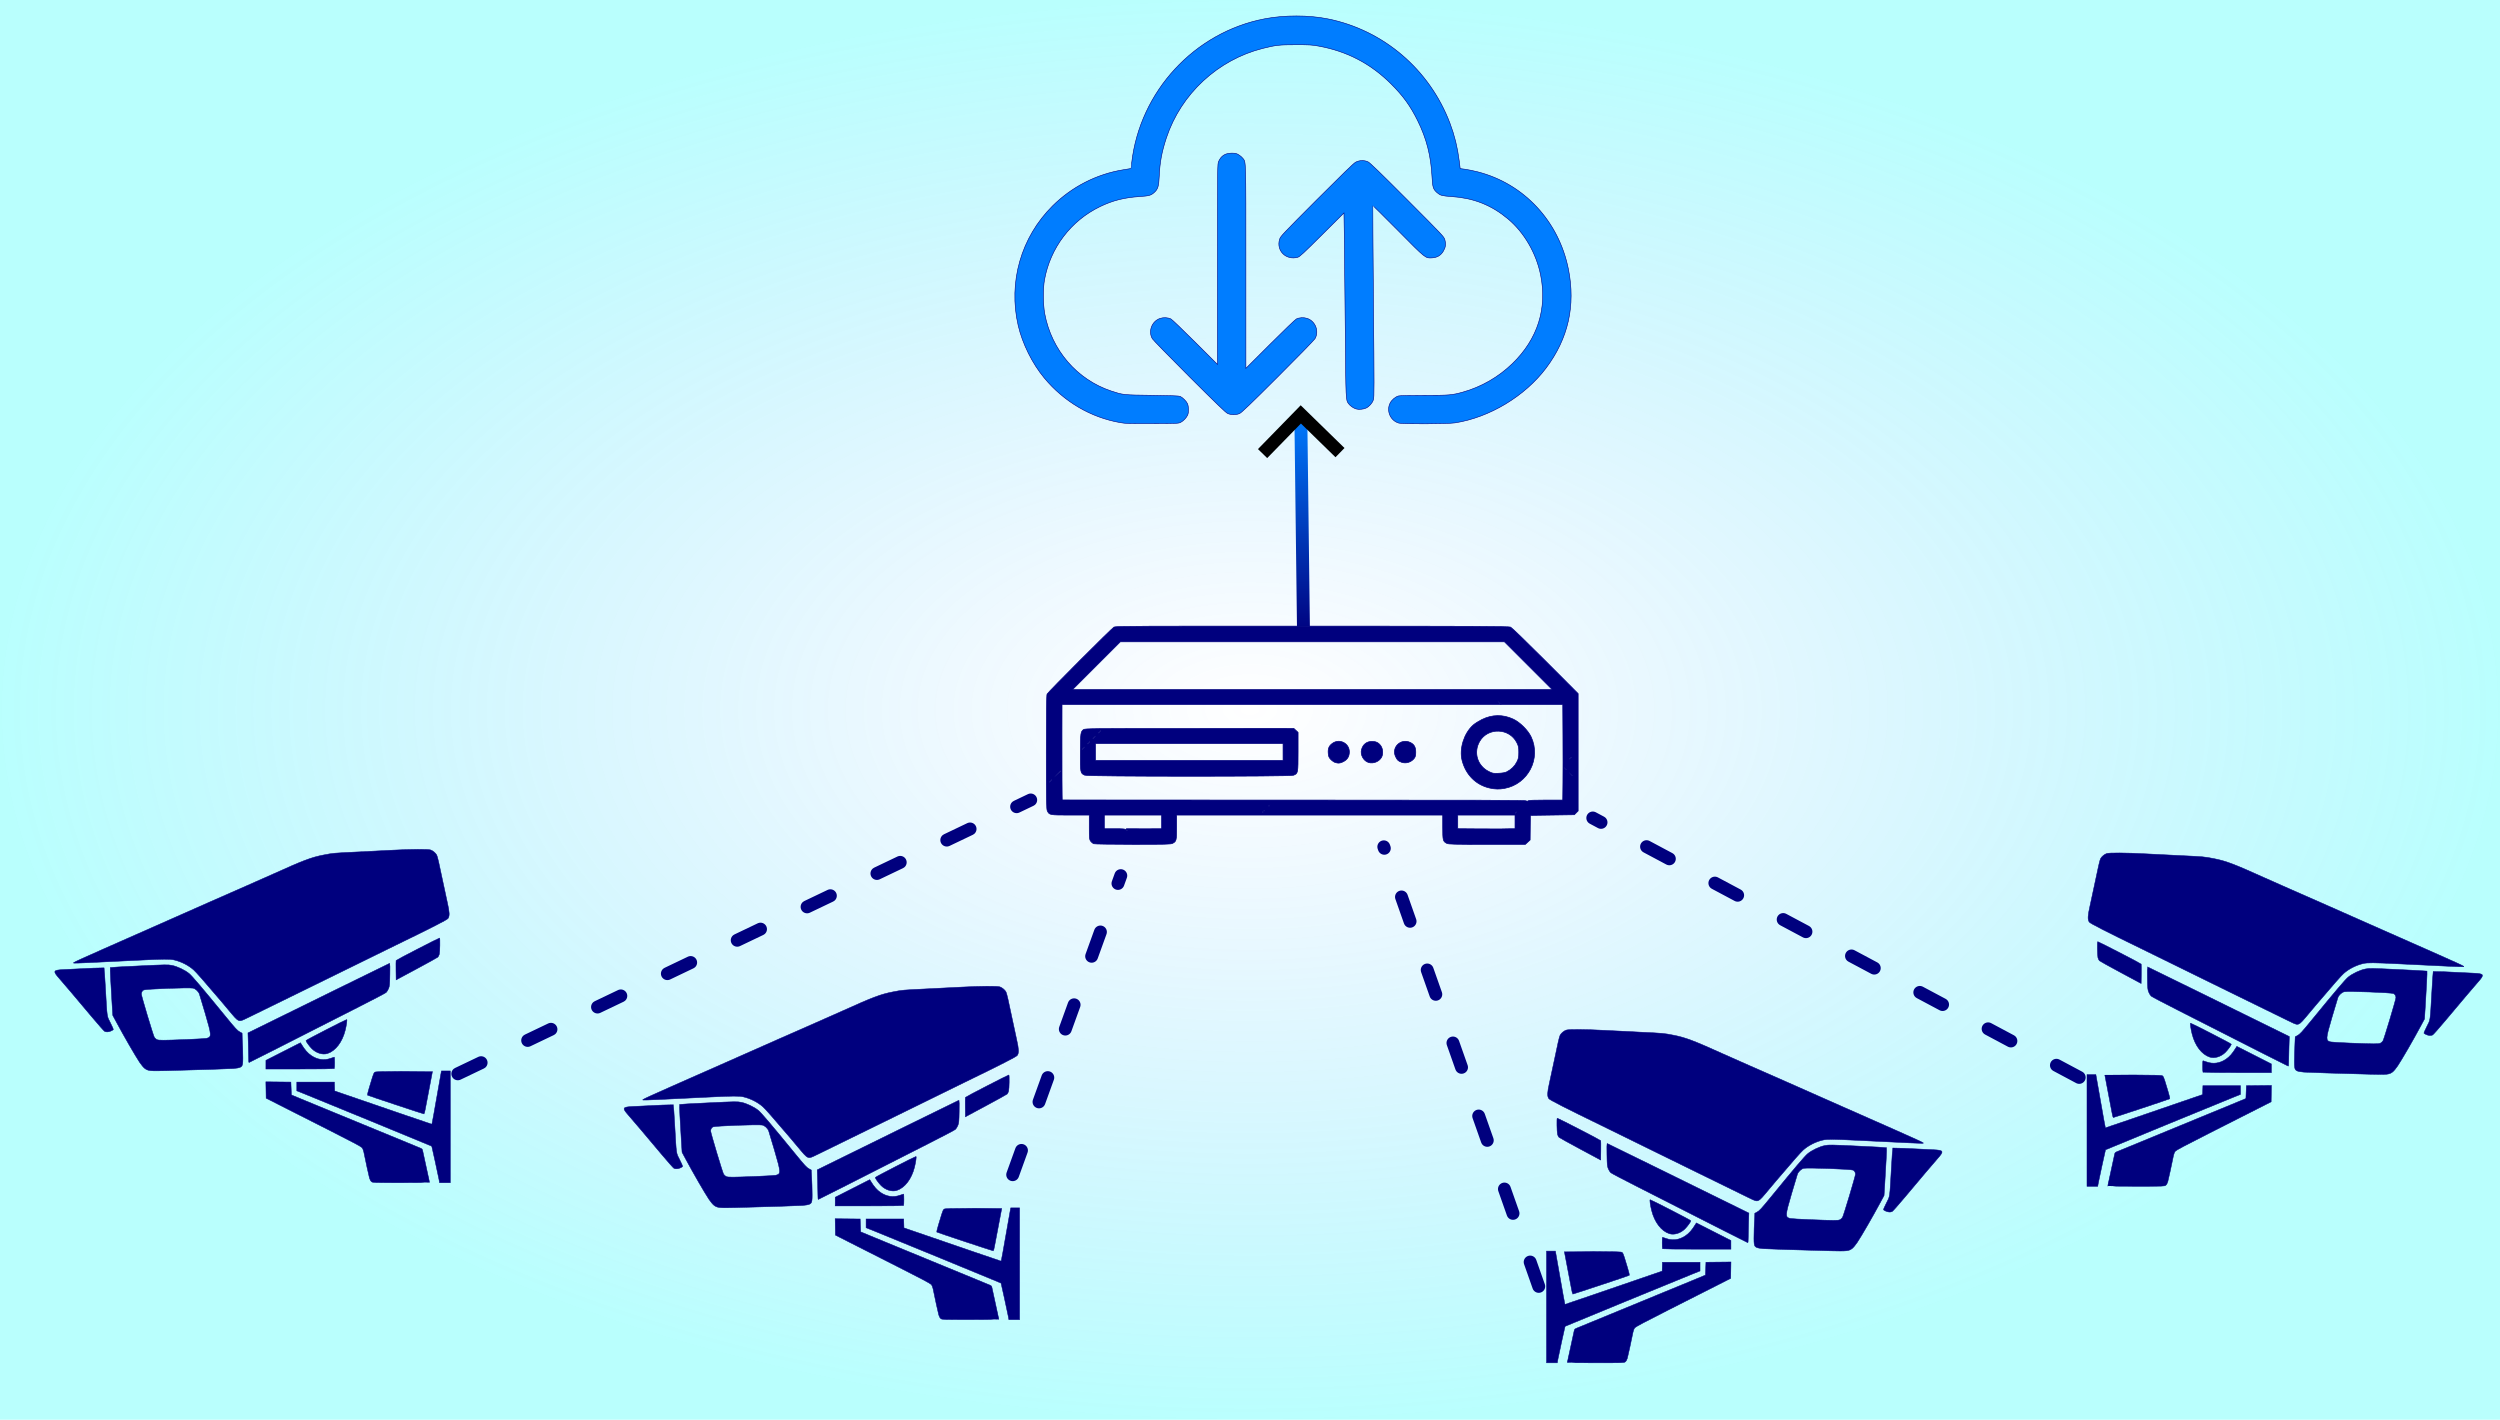 <?xml version="1.0" encoding="UTF-8" standalone="no"?>
<!-- Created with Inkscape (http://www.inkscape.org/) -->

<svg
   width="758.44"
   height="430.705"
   viewBox="0 0 512.623 291.11"
   version="1.1"
   id="svg5"
   xml:space="preserve"
   sodipodi:docname="cctv-cloud-storage-diagram.svg"
   inkscape:version="1.2.2 (732a01da63, 2022-12-09)"
   xmlns:inkscape="http://www.inkscape.org/namespaces/inkscape"
   xmlns:sodipodi="http://sodipodi.sourceforge.net/DTD/sodipodi-0.dtd"
   xmlns:xlink="http://www.w3.org/1999/xlink"
   xmlns="http://www.w3.org/2000/svg"
   xmlns:svg="http://www.w3.org/2000/svg"><sodipodi:namedview
     id="namedview7"
     pagecolor="#ffffff"
     bordercolor="#000000"
     borderopacity="0.25"
     inkscape:showpageshadow="2"
     inkscape:pageopacity="0.0"
     inkscape:pagecheckerboard="0"
     inkscape:deskcolor="#d1d1d1"
     inkscape:document-units="mm"
     showgrid="false"
     inkscape:zoom="0.35355339"
     inkscape:cx="970.1505"
     inkscape:cy="674.57987"
     inkscape:window-width="1920"
     inkscape:window-height="991"
     inkscape:window-x="-9"
     inkscape:window-y="-9"
     inkscape:window-maximized="1"
     inkscape:current-layer="layer2" /><defs
     id="defs2"><linearGradient
       inkscape:collect="always"
       id="linearGradient11534"><stop
         style="stop-color:#0089ff;stop-opacity:0;"
         offset="0"
         id="stop11530" /><stop
         style="stop-color:#00fffa;stop-opacity:0.273;"
         offset="1"
         id="stop11532" /></linearGradient><linearGradient
       inkscape:collect="always"
       id="linearGradient9374"><stop
         style="stop-color:#007dff;stop-opacity:1;"
         offset="0"
         id="stop9370" /><stop
         style="stop-color:#00007e;stop-opacity:1;"
         offset="1"
         id="stop9372" /></linearGradient><marker
       style="overflow:visible"
       id="Arrow1"
       refX="0"
       refY="0"
       orient="auto-start-reverse"
       inkscape:stockid="Arrow1"
       markerWidth="4.061"
       markerHeight="6.707"
       viewBox="0 0 4.061 6.707"
       inkscape:isstock="true"
       inkscape:collect="always"
       preserveAspectRatio="xMidYMid"><path
         style="fill:none;stroke:context-stroke;stroke-width:1;stroke-linecap:butt"
         d="M 3,-3 0,0 3,3"
         id="path5057"
         transform="rotate(180,0.125,0)"
         sodipodi:nodetypes="ccc" /></marker><linearGradient
       inkscape:collect="always"
       xlink:href="#linearGradient9374"
       id="linearGradient9376"
       x1="263.727"
       y1="83.144"
       x2="264.009"
       y2="128.653"
       gradientUnits="userSpaceOnUse" /><radialGradient
       inkscape:collect="always"
       xlink:href="#linearGradient11534"
       id="radialGradient11536"
       cx="252.57"
       cy="144.058"
       fx="252.57"
       fy="144.058"
       r="256.311"
       gradientTransform="matrix(1,0,0,0.568,0,62.25)"
       gradientUnits="userSpaceOnUse" /></defs><g
     inkscape:groupmode="layer"
     id="layer2"
     inkscape:label="Layer 2"
     transform="translate(3.742,1.497)"><rect
       style="fill:url(#radialGradient11536);fill-opacity:1;fill-rule:evenodd;stroke:none;stroke-width:2.646;stroke-linecap:butt;stroke-dasharray:none;stroke-dashoffset:0;stroke-opacity:1"
       id="rect11476"
       width="512.623"
       height="291.11"
       x="-3.742"
       y="-1.497" /></g><g
     inkscape:label="Layer 1"
     inkscape:groupmode="layer"
     id="layer1"
     style="stroke:#00007e;stroke-opacity:1"
     transform="translate(3.742,1.497)"><path
       style="fill:#00007e;fill-opacity:1;stroke:#00007e;stroke-width:0.101;stroke-opacity:1"
       d="m 424.197,230.295 v -11.452 h 0.904 0.904 l 0.057,0.279 c 0.032,0.153 0.311,1.738 0.622,3.522 0.845,4.851 1.245,7.06 1.286,7.101 0.02,0.02 2.543,-0.825 5.606,-1.877 3.063,-1.053 7.54,-2.59 9.948,-3.417 l 4.379,-1.503 0.03,-0.912 0.03,-0.912 h 3.851 3.851 v 0.894 0.894 l -1.47,0.586 c -2.545,1.015 -26.166,10.731 -26.199,10.776 -0.035,0.048 -1.353,6.096 -1.48,6.791 l -0.125,0.684 h -1.097 -1.097 z m 4.257,11.385 c 0,-0.037 0.293,-1.394 0.652,-3.015 0.359,-1.621 0.69,-3.15 0.737,-3.398 0.084,-0.447 0.091,-0.453 0.843,-0.752 1.427,-0.568 17.227,-7.076 23.207,-9.559 l 2.888,-1.199 0.051,-1.317 0.051,-1.317 2.562,-0.027 2.562,-0.027 -0.028,1.679 -0.028,1.679 -3.142,1.598 c -1.728,0.879 -6.092,3.09 -9.698,4.913 -4.657,2.355 -6.629,3.402 -6.808,3.615 -0.146,0.174 -0.302,0.546 -0.37,0.884 -0.363,1.809 -1.038,4.913 -1.168,5.366 -0.093,0.323 -0.253,0.606 -0.417,0.735 -0.262,0.206 -0.358,0.209 -6.08,0.209 -3.198,0 -5.814,-0.03 -5.814,-0.068 z m 0.869,-15.008 c -0.1,-0.543 -0.473,-2.502 -0.829,-4.352 -0.356,-1.85 -0.647,-3.378 -0.647,-3.395 -2e-5,-0.017 2.611,-0.017 5.802,9e-5 4.793,0.026 5.841,0.057 6.024,0.175 0.152,0.098 0.305,0.423 0.487,1.032 0.146,0.489 0.452,1.496 0.679,2.239 0.235,0.768 0.374,1.387 0.324,1.435 -0.078,0.074 -11.455,3.853 -11.601,3.853 -0.031,0 -0.138,-0.445 -0.238,-0.988 z m 52.897,-7.898 c -6.398,-0.165 -12.675,-0.366 -13.538,-0.433 -0.658,-0.051 -1.199,-0.149 -1.402,-0.253 -0.581,-0.3 -0.603,-0.469 -0.517,-3.886 0.043,-1.689 0.095,-3.086 0.115,-3.104 0.021,-0.018 0.22,-0.127 0.443,-0.24 0.53,-0.27 0.873,-0.644 3.097,-3.365 4.566,-5.589 6.732,-8.139 7.324,-8.623 0.888,-0.726 2.444,-1.464 3.535,-1.675 0.849,-0.164 1.103,-0.16 6.74,0.108 3.222,0.153 5.877,0.297 5.901,0.32 0.049,0.047 -0.13,3.676 -0.362,7.337 l -0.157,2.483 -0.763,1.419 c -1.588,2.952 -3.818,6.812 -4.741,8.203 -0.335,0.506 -0.799,1.061 -1.034,1.238 -0.706,0.531 -1.05,0.566 -4.641,0.473 z m 2.116,-6.355 c 0.185,-0.077 0.43,-0.294 0.544,-0.481 0.226,-0.369 2.66,-8.482 2.66,-8.865 0,-0.373 -0.208,-0.727 -0.495,-0.842 -0.513,-0.206 -9.245,-0.529 -10.079,-0.373 -0.502,0.094 -1.129,0.666 -1.324,1.207 -0.084,0.233 -0.621,2.021 -1.193,3.971 -1.337,4.558 -1.353,4.839 -0.291,5.113 0.197,0.051 2,0.158 4.006,0.237 4.983,0.198 5.765,0.202 6.17,0.033 z m -36.355,5.951 c -0.086,-0.086 -0.089,-2.365 -0.004,-2.365 0.035,0 0.38,0.114 0.766,0.253 1.318,0.476 2.701,0.279 3.935,-0.558 0.771,-0.523 1.336,-1.169 2.064,-2.358 l 0.172,-0.281 3.541,1.801 3.541,1.801 0.002,0.887 0.002,0.887 h -6.976 c -3.837,0 -7.007,-0.03 -7.044,-0.068 z m 12.652,-3.691 c -7.349,-3.752 -11.785,-6.007 -17.635,-8.962 -2.954,-1.493 -5.497,-2.83 -5.65,-2.971 -0.153,-0.141 -0.379,-0.511 -0.503,-0.821 -0.203,-0.511 -0.228,-0.78 -0.262,-2.87 -0.021,-1.268 -0.017,-2.306 0.008,-2.306 0.042,0 2.698,1.302 11.828,5.801 1.923,0.948 4.819,2.373 6.436,3.168 1.617,0.795 4.714,2.318 6.882,3.384 l 3.943,1.94 -0.067,2.143 c -0.037,1.179 -0.067,2.546 -0.067,3.039 0,0.493 -0.034,0.894 -0.076,0.891 -0.042,-0.002 -2.22,-1.099 -4.839,-2.437 z m -11.271,0.577 c -1.638,-0.535 -3.012,-2.333 -3.617,-4.731 -0.265,-1.051 -0.428,-2.222 -0.309,-2.222 0.187,0 8.356,4.207 8.356,4.303 0,0.196 -0.74,1.212 -1.234,1.693 -0.912,0.889 -2.213,1.278 -3.196,0.957 z m 44.4,-4.614 c -0.23,-0.104 -0.444,-0.231 -0.475,-0.281 -0.031,-0.05 0.233,-0.659 0.586,-1.353 0.757,-1.488 0.677,-0.943 1.017,-6.927 0.136,-2.391 0.267,-4.367 0.291,-4.391 0.038,-0.038 3.131,0.097 8.349,0.364 2.113,0.108 2.194,0.279 0.855,1.798 -0.935,1.061 -3.396,3.966 -6.71,7.92 -1.31,1.563 -2.486,2.892 -2.615,2.953 -0.341,0.163 -0.826,0.133 -1.3,-0.083 z m -28.318,-2.853 c -0.918,-0.456 -2.307,-1.137 -3.088,-1.513 -0.78,-0.376 -4.132,-2.018 -7.449,-3.649 -3.317,-1.631 -6.897,-3.387 -7.956,-3.903 -1.059,-0.516 -3.659,-1.792 -5.777,-2.837 -2.118,-1.044 -4.627,-2.276 -5.574,-2.736 -7.516,-3.65 -10.76,-5.305 -10.944,-5.585 -0.345,-0.524 -0.315,-1.235 0.136,-3.234 0.226,-1.003 0.643,-2.941 0.925,-4.306 0.784,-3.789 1.096,-5.139 1.26,-5.457 0.207,-0.401 0.777,-0.88 1.241,-1.044 0.523,-0.185 4.003,-0.162 7.939,0.051 1.644,0.089 4.882,0.253 7.196,0.364 4.882,0.234 4.841,0.23 6.865,0.624 2.443,0.475 4.158,1.122 10.111,3.815 1.784,0.807 4.231,1.892 5.438,2.411 1.207,0.519 4.605,2.014 7.55,3.322 2.945,1.308 8.32,3.688 11.943,5.288 16.953,7.485 16.535,7.295 16.05,7.33 -0.413,0.03 -3.052,-0.088 -13.263,-0.598 -5.121,-0.255 -6.329,-0.264 -7.232,-0.052 -1.454,0.341 -2.946,1.101 -3.99,2.031 -0.525,0.468 -2.029,2.18 -5.619,6.394 -0.805,0.945 -1.799,2.129 -2.207,2.631 -0.409,0.502 -0.885,1.012 -1.059,1.135 -0.607,0.428 -0.702,0.409 -2.498,-0.483 z m -34.321,-9.867 c -2.296,-1.23 -4.263,-2.319 -4.373,-2.42 -0.109,-0.101 -0.249,-0.383 -0.311,-0.628 -0.114,-0.454 -0.16,-3.293 -0.053,-3.293 0.159,0 8.881,4.499 8.92,4.601 0.025,0.065 0.033,0.986 0.018,2.048 l -0.028,1.93 z"
       id="path302" /><path
       style="fill:#00007e;fill-opacity:1;stroke:#00007e;stroke-width:0.101;stroke-opacity:1"
       d="m 313.376,266.497 v -11.452 h 0.904 0.904 l 0.057,0.279 c 0.032,0.153 0.311,1.738 0.622,3.522 0.845,4.851 1.245,7.06 1.286,7.101 0.02,0.02 2.543,-0.825 5.606,-1.877 3.063,-1.053 7.54,-2.59 9.948,-3.417 l 4.379,-1.503 0.03,-0.912 0.03,-0.912 h 3.851 3.851 v 0.894 0.894 l -1.47,0.586 c -2.545,1.015 -26.166,10.731 -26.199,10.776 -0.035,0.048 -1.353,6.096 -1.48,6.791 l -0.125,0.684 h -1.097 -1.097 z m 4.257,11.385 c 0,-0.037 0.293,-1.394 0.652,-3.015 0.359,-1.621 0.69,-3.15 0.737,-3.398 0.084,-0.447 0.091,-0.453 0.843,-0.752 1.427,-0.568 17.227,-7.076 23.207,-9.559 l 2.888,-1.199 0.051,-1.317 0.051,-1.317 2.562,-0.027 2.562,-0.027 -0.028,1.679 -0.028,1.679 -3.142,1.598 c -1.728,0.879 -6.092,3.09 -9.698,4.913 -4.657,2.355 -6.629,3.402 -6.808,3.615 -0.146,0.174 -0.302,0.546 -0.37,0.884 -0.363,1.809 -1.038,4.913 -1.168,5.366 -0.093,0.323 -0.253,0.606 -0.417,0.735 -0.262,0.206 -0.358,0.209 -6.08,0.209 -3.198,0 -5.814,-0.03 -5.814,-0.068 z m 0.869,-15.008 c -0.1,-0.543 -0.473,-2.502 -0.829,-4.352 -0.356,-1.85 -0.647,-3.378 -0.647,-3.395 -2e-5,-0.017 2.611,-0.017 5.802,9e-5 4.793,0.026 5.841,0.057 6.024,0.175 0.152,0.098 0.305,0.423 0.487,1.032 0.146,0.489 0.452,1.496 0.679,2.239 0.235,0.768 0.374,1.387 0.324,1.435 -0.078,0.074 -11.455,3.853 -11.601,3.853 -0.031,0 -0.138,-0.445 -0.238,-0.988 z m 52.897,-7.898 c -6.398,-0.165 -12.675,-0.366 -13.538,-0.433 -0.658,-0.051 -1.199,-0.149 -1.402,-0.253 -0.581,-0.3 -0.603,-0.469 -0.517,-3.886 0.043,-1.689 0.095,-3.086 0.115,-3.104 0.021,-0.018 0.22,-0.127 0.443,-0.24 0.53,-0.27 0.873,-0.644 3.097,-3.365 4.566,-5.589 6.732,-8.139 7.324,-8.623 0.888,-0.726 2.444,-1.464 3.535,-1.675 0.849,-0.164 1.103,-0.16 6.74,0.108 3.222,0.153 5.877,0.297 5.901,0.32 0.049,0.047 -0.13,3.676 -0.362,7.337 l -0.157,2.483 -0.763,1.419 c -1.588,2.952 -3.818,6.812 -4.741,8.203 -0.335,0.506 -0.799,1.061 -1.034,1.238 -0.706,0.531 -1.05,0.566 -4.641,0.473 z m 2.116,-6.355 c 0.185,-0.077 0.43,-0.294 0.544,-0.481 0.226,-0.369 2.66,-8.482 2.66,-8.865 0,-0.373 -0.208,-0.727 -0.495,-0.842 -0.513,-0.206 -9.245,-0.529 -10.079,-0.373 -0.502,0.094 -1.129,0.666 -1.324,1.207 -0.084,0.233 -0.621,2.021 -1.193,3.971 -1.337,4.558 -1.353,4.839 -0.291,5.113 0.197,0.051 2,0.158 4.006,0.237 4.983,0.198 5.765,0.202 6.17,0.033 z m -36.355,5.951 c -0.086,-0.086 -0.089,-2.365 -0.004,-2.365 0.035,0 0.38,0.114 0.766,0.253 1.318,0.476 2.701,0.279 3.935,-0.558 0.771,-0.523 1.336,-1.169 2.064,-2.358 l 0.172,-0.281 3.541,1.801 3.541,1.801 0.002,0.887 0.002,0.887 h -6.976 c -3.837,0 -7.007,-0.03 -7.044,-0.068 z m 12.652,-3.691 c -7.349,-3.752 -11.785,-6.007 -17.635,-8.962 -2.954,-1.493 -5.497,-2.83 -5.65,-2.971 -0.153,-0.141 -0.379,-0.511 -0.503,-0.821 -0.203,-0.511 -0.228,-0.78 -0.262,-2.87 -0.021,-1.268 -0.017,-2.306 0.008,-2.306 0.042,0 2.698,1.302 11.828,5.801 1.923,0.948 4.819,2.373 6.436,3.168 1.617,0.795 4.714,2.318 6.882,3.384 l 3.943,1.94 -0.067,2.143 c -0.037,1.179 -0.067,2.546 -0.067,3.039 0,0.493 -0.034,0.894 -0.076,0.891 -0.042,-0.002 -2.22,-1.099 -4.839,-2.437 z m -11.271,0.577 c -1.638,-0.535 -3.012,-2.333 -3.617,-4.731 -0.265,-1.051 -0.428,-2.222 -0.309,-2.222 0.187,0 8.356,4.207 8.356,4.303 0,0.196 -0.74,1.212 -1.234,1.693 -0.912,0.889 -2.213,1.278 -3.196,0.957 z m 44.4,-4.614 c -0.23,-0.104 -0.444,-0.231 -0.475,-0.281 -0.031,-0.05 0.233,-0.659 0.586,-1.353 0.757,-1.488 0.677,-0.943 1.017,-6.927 0.136,-2.391 0.267,-4.367 0.291,-4.391 0.038,-0.038 3.131,0.097 8.349,0.364 2.113,0.108 2.194,0.279 0.855,1.798 -0.935,1.061 -3.396,3.966 -6.71,7.92 -1.31,1.563 -2.486,2.892 -2.615,2.953 -0.341,0.163 -0.826,0.133 -1.3,-0.083 z m -28.318,-2.853 c -0.918,-0.456 -2.307,-1.137 -3.088,-1.513 -0.78,-0.376 -4.132,-2.018 -7.449,-3.649 -3.317,-1.631 -6.897,-3.387 -7.956,-3.903 -1.059,-0.516 -3.659,-1.792 -5.777,-2.837 -2.118,-1.044 -4.627,-2.276 -5.574,-2.736 -7.516,-3.65 -10.76,-5.305 -10.944,-5.585 -0.345,-0.524 -0.315,-1.235 0.136,-3.234 0.226,-1.003 0.643,-2.941 0.925,-4.306 0.784,-3.789 1.096,-5.139 1.26,-5.457 0.207,-0.401 0.777,-0.88 1.241,-1.044 0.523,-0.185 4.003,-0.162 7.939,0.051 1.644,0.089 4.882,0.253 7.196,0.364 4.882,0.234 4.841,0.23 6.865,0.624 2.443,0.475 4.158,1.122 10.111,3.815 1.784,0.807 4.231,1.892 5.438,2.411 1.207,0.519 4.605,2.014 7.55,3.322 2.945,1.308 8.32,3.688 11.943,5.288 16.953,7.485 16.535,7.295 16.05,7.33 -0.413,0.03 -3.052,-0.088 -13.263,-0.598 -5.121,-0.255 -6.329,-0.264 -7.232,-0.052 -1.454,0.341 -2.946,1.101 -3.99,2.031 -0.525,0.468 -2.029,2.18 -5.619,6.394 -0.805,0.945 -1.799,2.129 -2.207,2.631 -0.409,0.502 -0.885,1.012 -1.059,1.135 -0.607,0.428 -0.702,0.409 -2.498,-0.483 z m -34.321,-9.867 c -2.296,-1.23 -4.263,-2.319 -4.373,-2.42 -0.109,-0.101 -0.249,-0.383 -0.311,-0.628 -0.114,-0.454 -0.16,-3.293 -0.053,-3.293 0.159,0 8.881,4.499 8.92,4.601 0.025,0.065 0.033,0.986 0.018,2.048 l -0.028,1.93 z"
       id="path889" /><path
       style="fill:#00007e;fill-opacity:1;stroke:#00007e;stroke-width:0.101;stroke-opacity:1"
       d="m 88.588,229.556 v -11.452 h -0.904 -0.904 l -0.057,0.279 c -0.032,0.153 -0.311,1.738 -0.622,3.522 -0.845,4.851 -1.245,7.06 -1.286,7.101 -0.02,0.02 -2.543,-0.825 -5.606,-1.877 -3.063,-1.053 -7.54,-2.59 -9.948,-3.417 l -4.379,-1.503 -0.03,-0.912 -0.03,-0.912 h -3.851 -3.851 v 0.894 0.894 l 1.47,0.586 c 2.545,1.015 26.166,10.731 26.199,10.776 0.035,0.048 1.353,6.096 1.48,6.791 l 0.125,0.684 h 1.097 1.097 z m -4.257,11.385 c 0,-0.037 -0.293,-1.394 -0.652,-3.015 -0.359,-1.621 -0.69,-3.15 -0.737,-3.398 -0.084,-0.447 -0.091,-0.453 -0.843,-0.752 -1.427,-0.568 -17.227,-7.076 -23.207,-9.559 l -2.888,-1.199 -0.051,-1.317 -0.051,-1.317 -2.562,-0.027 -2.562,-0.027 0.028,1.679 0.028,1.679 3.142,1.598 c 1.728,0.879 6.092,3.09 9.698,4.913 4.657,2.355 6.629,3.402 6.808,3.615 0.146,0.174 0.302,0.546 0.37,0.884 0.363,1.809 1.038,4.913 1.168,5.366 0.093,0.323 0.253,0.606 0.417,0.735 0.262,0.206 0.358,0.209 6.08,0.209 3.198,0 5.814,-0.03 5.814,-0.068 z m -0.869,-15.008 c 0.1,-0.543 0.473,-2.502 0.829,-4.352 0.356,-1.85 0.647,-3.378 0.647,-3.395 2e-5,-0.017 -2.611,-0.017 -5.802,9e-5 -4.793,0.026 -5.841,0.057 -6.024,0.175 -0.152,0.098 -0.305,0.423 -0.487,1.032 -0.146,0.489 -0.452,1.496 -0.679,2.239 -0.235,0.768 -0.374,1.387 -0.324,1.435 0.078,0.074 11.455,3.853 11.601,3.853 0.031,0 0.138,-0.445 0.238,-0.988 z m -52.897,-7.898 c 6.398,-0.165 12.675,-0.366 13.538,-0.433 0.658,-0.051 1.199,-0.149 1.402,-0.253 0.581,-0.3 0.603,-0.469 0.517,-3.886 -0.043,-1.689 -0.095,-3.086 -0.115,-3.104 -0.021,-0.018 -0.22,-0.127 -0.443,-0.24 -0.53,-0.27 -0.873,-0.644 -3.097,-3.365 -4.566,-5.589 -6.732,-8.139 -7.324,-8.623 -0.888,-0.726 -2.444,-1.464 -3.535,-1.675 -0.849,-0.164 -1.103,-0.16 -6.74,0.108 -3.222,0.153 -5.877,0.297 -5.901,0.32 -0.049,0.047 0.13,3.676 0.362,7.337 l 0.157,2.483 0.763,1.419 c 1.588,2.952 3.818,6.812 4.741,8.203 0.335,0.506 0.799,1.061 1.034,1.238 0.706,0.531 1.05,0.566 4.641,0.473 z m -2.116,-6.355 c -0.185,-0.077 -0.43,-0.294 -0.544,-0.481 -0.226,-0.369 -2.66,-8.482 -2.66,-8.865 0,-0.373 0.208,-0.727 0.495,-0.842 0.513,-0.206 9.245,-0.529 10.079,-0.373 0.502,0.094 1.129,0.666 1.324,1.207 0.084,0.233 0.621,2.021 1.193,3.971 1.337,4.558 1.353,4.839 0.291,5.113 -0.197,0.051 -2,0.158 -4.006,0.237 -4.983,0.198 -5.765,0.202 -6.17,0.033 z m 36.355,5.951 c 0.086,-0.086 0.089,-2.365 0.004,-2.365 -0.035,0 -0.38,0.114 -0.766,0.253 -1.318,0.476 -2.701,0.279 -3.935,-0.558 -0.771,-0.523 -1.336,-1.169 -2.064,-2.358 l -0.172,-0.281 -3.541,1.801 -3.541,1.801 -0.002,0.887 -0.002,0.887 h 6.976 c 3.837,0 7.007,-0.03 7.044,-0.068 z m -12.652,-3.691 c 7.349,-3.752 11.785,-6.007 17.635,-8.962 2.954,-1.493 5.497,-2.83 5.65,-2.971 0.153,-0.141 0.379,-0.511 0.503,-0.821 0.203,-0.511 0.228,-0.78 0.262,-2.87 0.021,-1.268 0.017,-2.306 -0.008,-2.306 -0.042,0 -2.698,1.302 -11.828,5.801 -1.923,0.948 -4.819,2.373 -6.436,3.168 -1.617,0.795 -4.714,2.318 -6.882,3.384 l -3.943,1.94 0.067,2.143 c 0.037,1.179 0.067,2.546 0.067,3.039 0,0.493 0.034,0.894 0.076,0.891 0.042,-0.002 2.22,-1.099 4.839,-2.437 z m 11.271,0.577 c 1.638,-0.535 3.012,-2.333 3.617,-4.731 0.265,-1.051 0.428,-2.222 0.309,-2.222 -0.187,0 -8.356,4.207 -8.356,4.303 0,0.196 0.74,1.212 1.234,1.693 0.912,0.889 2.213,1.278 3.196,0.957 z m -44.4,-4.614 c 0.23,-0.104 0.444,-0.231 0.475,-0.281 0.031,-0.05 -0.233,-0.659 -0.586,-1.353 -0.757,-1.488 -0.677,-0.943 -1.017,-6.927 -0.136,-2.391 -0.267,-4.367 -0.291,-4.391 -0.038,-0.038 -3.131,0.097 -8.349,0.364 -2.113,0.108 -2.194,0.279 -0.855,1.798 0.935,1.061 3.396,3.966 6.71,7.92 1.31,1.563 2.486,2.892 2.615,2.953 0.341,0.163 0.826,0.133 1.3,-0.083 z m 28.318,-2.853 c 0.918,-0.456 2.307,-1.137 3.088,-1.513 0.78,-0.376 4.132,-2.018 7.449,-3.649 3.317,-1.631 6.897,-3.387 7.956,-3.903 1.059,-0.516 3.659,-1.792 5.777,-2.837 2.118,-1.044 4.627,-2.276 5.574,-2.736 7.516,-3.65 10.76,-5.305 10.944,-5.585 0.345,-0.524 0.315,-1.235 -0.136,-3.234 -0.226,-1.003 -0.643,-2.941 -0.925,-4.306 -0.784,-3.789 -1.096,-5.139 -1.26,-5.457 -0.207,-0.401 -0.777,-0.88 -1.241,-1.044 -0.523,-0.185 -4.003,-0.162 -7.939,0.051 -1.644,0.089 -4.882,0.253 -7.196,0.364 -4.882,0.234 -4.841,0.23 -6.865,0.624 -2.443,0.475 -4.158,1.122 -10.111,3.815 -1.784,0.807 -4.231,1.892 -5.438,2.411 -1.207,0.519 -4.605,2.014 -7.55,3.322 -2.945,1.308 -8.32,3.688 -11.943,5.288 -16.953,7.485 -16.535,7.295 -16.05,7.33 0.413,0.03 3.052,-0.088 13.263,-0.598 5.121,-0.255 6.329,-0.264 7.232,-0.052 1.454,0.341 2.946,1.101 3.99,2.031 0.525,0.468 2.029,2.18 5.619,6.394 0.805,0.945 1.799,2.129 2.207,2.631 0.409,0.502 0.885,1.012 1.059,1.135 0.607,0.428 0.702,0.409 2.498,-0.483 z m 34.321,-9.867 c 2.296,-1.23 4.263,-2.319 4.373,-2.42 0.109,-0.101 0.249,-0.383 0.311,-0.628 0.114,-0.454 0.16,-3.293 0.053,-3.293 -0.159,0 -8.881,4.499 -8.92,4.601 -0.025,0.065 -0.033,0.986 -0.018,2.048 l 0.028,1.93 z"
       id="path891" /><path
       style="fill:#00007e;fill-opacity:1;stroke:#00007e;stroke-width:0.14;stroke-opacity:1"
       d="m 220.512,171.512 c -0.163,-0.066 -0.43,-0.29 -0.595,-0.5 -0.28,-0.356 -0.299,-0.538 -0.299,-2.88 v -2.499 h -3.886 c -4.252,0 -4.287,-0.006 -4.718,-0.841 -0.181,-0.349 -0.209,-1.99 -0.209,-12.032 0,-8.207 0.045,-11.718 0.154,-11.933 0.222,-0.439 13.27,-13.504 13.73,-13.748 0.335,-0.178 5.584,-0.203 40.636,-0.19 33.038,0.012 40.327,0.048 40.675,0.2 0.233,0.102 3.446,3.213 7.139,6.914 l 6.715,6.73 v 12.027 12.027 l -0.388,0.388 -0.388,0.388 -4.509,0.07 -4.509,0.07 -0.027,2.518 -0.027,2.518 -0.495,0.455 -0.495,0.455 h -7.843 c -6.685,0 -7.903,-0.031 -8.248,-0.209 -0.793,-0.41 -0.841,-0.6 -0.841,-3.32 v -2.487 H 264.805 237.525 v 2.487 c 0,2.719 -0.048,2.91 -0.841,3.32 -0.345,0.178 -1.538,0.208 -8.141,0.2 -4.255,-0.005 -7.869,-0.063 -8.032,-0.128 z m 6.789,-2.884 c -0.162,-0.195 -0.142,-0.22 0.158,-0.194 0.189,0.016 1.838,0.022 3.666,0.014 l 3.323,-0.015 v -1.399 -1.399 h -5.876 -5.876 v 1.399 1.399 h 2.151 c 1.742,0 2.184,0.04 2.325,0.21 0.096,0.115 0.206,0.21 0.244,0.21 0.038,0 -0.013,-0.101 -0.116,-0.224 z m 78.249,-0.185 1.364,-0.011 v -1.399 -1.399 h -5.876 -5.876 v 1.397 1.397 l 4.302,0.037 c 2.366,0.02 4.396,0.026 4.512,0.013 0.115,-0.013 0.824,-0.029 1.574,-0.035 z m 1.662,-3.333 c 0.174,-0.222 0.169,-0.227 -0.053,-0.053 -0.135,0.106 -0.245,0.216 -0.245,0.245 0,0.115 0.115,0.041 0.298,-0.192 z m -51.762,-0.28 c 0.174,-0.222 0.169,-0.227 -0.053,-0.053 -0.135,0.106 -0.245,0.216 -0.245,0.245 0,0.115 0.115,0.041 0.298,-0.192 z m 1.119,-1.119 c 0.174,-0.222 0.169,-0.227 -0.053,-0.053 -0.135,0.106 -0.245,0.216 -0.245,0.245 0,0.115 0.115,0.041 0.298,-0.192 z m 56.664,-1.154 h 3.465 l 0.04,-3.532 c 0.022,-1.943 0.023,-6.35 0.002,-9.793 l -0.038,-6.26 h -6.25 -6.25 l -0.427,-0.385 -0.427,-0.385 0.339,0.385 0.339,0.385 h -45.001 -45.001 l -0.011,5.841 c -0.014,7.34 0.017,13.657 0.066,13.707 0.021,0.021 21.519,0.038 47.774,0.038 38.097,2.8e-4 47.716,0.035 47.638,0.175 -0.078,0.139 -0.06,0.139 0.09,-4.1e-4 0.14,-0.13 1.075,-0.175 3.653,-0.175 z m -11.454,-2.449 c -2.848,-0.619 -4.963,-2.719 -5.723,-5.683 -0.613,-2.39 0.399,-5.594 2.293,-7.261 0.355,-0.313 1.153,-0.817 1.772,-1.122 2.116,-1.039 4.299,-1.069 6.416,-0.087 1.389,0.644 3.027,2.27 3.682,3.654 2.09,4.414 -0.631,9.67 -5.464,10.557 -1.06,0.194 -1.887,0.178 -2.976,-0.059 z m 3.456,-3.348 c 0.909,-0.469 1.612,-1.156 2.033,-1.986 0.364,-0.718 0.416,-0.968 0.416,-2.01 0,-1.041 -0.052,-1.291 -0.416,-2.01 -1.513,-2.987 -5.904,-3.135 -7.591,-0.257 -1.32,2.252 -0.507,5.009 1.825,6.188 0.808,0.409 0.944,0.434 2.055,0.382 0.779,-0.036 1.358,-0.143 1.679,-0.309 z m -86.551,0.697 c -0.9,-0.392 -0.921,-0.502 -0.899,-4.709 0.021,-3.916 0.055,-4.171 0.625,-4.632 0.28,-0.227 1.635,-0.242 21.723,-0.245 l 21.424,-0.003 0.434,0.406 0.434,0.406 v 3.97 c 0,4.404 -0.006,4.433 -0.923,4.816 -0.694,0.29 -42.152,0.281 -42.819,-0.009 z m 40.665,-4.762 V 150.944 H 240.113 220.878 v 1.749 1.749 h 19.236 19.236 z m -40.92,-0.769 c 0.139,-0.154 0.222,-0.28 0.183,-0.28 -0.038,0 -0.184,0.126 -0.323,0.28 -0.139,0.154 -0.222,0.28 -0.183,0.28 0.038,0 0.184,-0.126 0.323,-0.28 z m 1.119,-1.119 c 0.139,-0.154 0.222,-0.28 0.183,-0.28 -0.038,0 -0.184,0.126 -0.323,0.28 -0.139,0.154 -0.222,0.28 -0.183,0.28 0.038,0 0.184,-0.126 0.323,-0.28 z m 1.119,-1.119 c 0.139,-0.154 0.222,-0.28 0.183,-0.28 -0.038,0 -0.184,0.126 -0.323,0.28 -0.139,0.154 -0.222,0.28 -0.183,0.28 0.038,0 0.184,-0.126 0.323,-0.28 z m 1.119,-1.119 c 0.139,-0.154 0.222,-0.28 0.183,-0.28 -0.038,0 -0.184,0.126 -0.323,0.28 -0.139,0.154 -0.222,0.28 -0.183,0.28 0.038,0 0.184,-0.126 0.323,-0.28 z m 48.261,6.287 c -0.233,-0.068 -0.637,-0.343 -0.897,-0.612 -0.395,-0.407 -0.485,-0.619 -0.538,-1.263 -0.082,-0.99 0.146,-1.537 0.855,-2.05 1.453,-1.053 3.476,-0.036 3.476,1.747 0,1.012 -0.476,1.7 -1.458,2.111 -0.569,0.238 -0.81,0.249 -1.437,0.067 z m 6.84,0.002 c -1.034,-0.314 -1.738,-1.587 -1.456,-2.634 0.294,-1.09 1.071,-1.697 2.173,-1.697 0.818,0 1.368,0.285 1.815,0.943 0.414,0.609 0.479,1.627 0.144,2.274 -0.469,0.907 -1.687,1.414 -2.676,1.113 z m 6.767,-0.049 c -0.705,-0.258 -0.876,-0.417 -1.231,-1.15 -0.916,-1.892 1.076,-3.832 2.998,-2.92 0.806,0.382 1.137,0.96 1.137,1.982 0,0.66 -0.07,0.957 -0.294,1.259 -0.605,0.811 -1.703,1.16 -2.61,0.829 z m -71.941,3.833 c 0.139,-0.154 0.222,-0.28 0.183,-0.28 -0.038,0 -0.184,0.126 -0.323,0.28 -0.139,0.154 -0.222,0.28 -0.183,0.28 0.038,0 0.184,-0.126 0.323,-0.28 z m 2.029,-2.058 c 0,-0.105 -0.126,0.006 -0.705,0.624 l -0.624,0.665 0.665,-0.624 c 0.365,-0.343 0.665,-0.642 0.665,-0.665 z m 104.923,0.89 c 0,-0.026 -0.142,-0.168 -0.315,-0.315 l -0.315,-0.267 0.267,0.315 c 0.25,0.296 0.363,0.378 0.363,0.267 z m -1.119,-1.119 c 0,-0.026 -0.142,-0.168 -0.315,-0.315 l -0.315,-0.267 0.267,0.315 c 0.25,0.296 0.363,0.378 0.363,0.267 z m 0.857,-2.435 c 0.174,-0.222 0.169,-0.227 -0.053,-0.053 -0.135,0.106 -0.245,0.216 -0.245,0.245 0,0.115 0.115,0.041 0.298,-0.192 z m -8.762,-18.921 -4.896,-4.896 -39.38,-8.4e-4 -39.38,-8.5e-4 -4.897,4.897 -4.897,4.897 h 49.173 49.173 z"
       id="path2369" /><path
       style="fill:#007dff;fill-opacity:1;stroke:#00007e;stroke-width:0.116;stroke-opacity:1"
       d="m 225.928,85.155 c -6.031,-1.064 -11.478,-4.268 -15.529,-9.133 -2.462,-2.958 -4.491,-7.036 -5.359,-10.772 -2.062,-8.878 0.586,-18.1 7.039,-24.511 3.956,-3.93 9.009,-6.52 14.472,-7.416 0.875,-0.144 1.598,-0.263 1.608,-0.266 0.01,-0.003 0.079,-0.529 0.152,-1.169 1.688,-14.651 12.846,-26.745 27.24,-29.523 4.077,-0.787 9.039,-0.783 12.98,0.009 11.404,2.292 20.856,10.368 25.032,21.385 0.95,2.508 1.552,4.949 1.904,7.732 l 0.2,1.583 1.032,0.137 c 0.567,0.076 1.723,0.315 2.568,0.532 9.48,2.435 16.624,10.104 18.592,19.96 1.493,7.474 -0.034,14.222 -4.584,20.272 -4.334,5.762 -11.593,10.133 -18.657,11.235 -1.454,0.227 -10.733,0.27 -11.512,0.054 -1.744,-0.484 -2.63,-2.512 -1.801,-4.122 0.335,-0.651 1.066,-1.268 1.714,-1.448 0.266,-0.074 2.283,-0.121 5.222,-0.121 5.171,-8.8e-4 5.773,-0.051 7.963,-0.664 3.802,-1.064 7.322,-3.088 10.17,-5.848 5.192,-5.031 7.188,-11.33 5.775,-18.234 -0.909,-4.445 -3.369,-8.663 -6.666,-11.429 -3.375,-2.832 -7.045,-4.289 -11.561,-4.59 -1.985,-0.132 -2.34,-0.228 -3.004,-0.811 -0.775,-0.68 -0.913,-1.107 -1.019,-3.141 -0.229,-4.417 -1.122,-7.924 -2.96,-11.632 -1.493,-3.011 -2.94,-5.014 -5.4,-7.473 -4.206,-4.206 -9.099,-6.758 -14.972,-7.809 -1.336,-0.239 -1.876,-0.271 -4.6,-0.269 -3.345,0.002 -4.135,0.089 -6.754,0.747 -9.236,2.32 -16.798,9.33 -19.788,18.344 -0.948,2.858 -1.345,5 -1.476,7.977 -0.087,1.964 -0.27,2.55 -1.003,3.213 -0.689,0.622 -1.038,0.721 -3.016,0.853 -3.145,0.209 -5.523,0.812 -8.087,2.048 -5.995,2.89 -10.228,8.461 -11.415,15.022 -0.316,1.747 -0.292,5.131 0.049,6.957 1.395,7.461 6.606,13.515 13.645,15.852 2.41,0.8 2.432,0.802 8.384,0.879 3.813,0.049 5.508,0.111 5.729,0.209 0.507,0.225 1.278,0.986 1.506,1.489 0.257,0.563 0.286,1.764 0.057,2.312 -0.228,0.547 -0.846,1.211 -1.401,1.508 -0.469,0.251 -0.565,0.256 -5.833,0.277 -4.845,0.02 -5.479,3.6e-4 -6.637,-0.204 z m 22.067,-1.864 c -0.401,-0.18 -2.24,-1.949 -7.839,-7.537 -4.023,-4.016 -7.446,-7.522 -7.606,-7.791 -0.9,-1.513 -0.104,-3.607 1.585,-4.168 0.715,-0.238 1.619,-0.19 2.231,0.118 0.215,0.108 2.448,2.247 4.962,4.753 l 4.571,4.556 0.003,-20.551 c 0.003,-20.423 0.004,-20.554 0.24,-21.075 0.522,-1.154 1.358,-1.682 2.669,-1.686 0.748,-0.002 0.952,0.044 1.423,0.32 0.302,0.178 0.681,0.496 0.842,0.707 0.688,0.902 0.647,-0.507 0.647,22.243 v 20.857 l 4.978,-4.964 c 2.738,-2.73 5.154,-5.053 5.37,-5.161 0.613,-0.308 1.516,-0.356 2.231,-0.118 1.689,0.561 2.485,2.654 1.585,4.168 -0.16,0.269 -3.583,3.775 -7.606,7.791 -5.599,5.589 -7.438,7.357 -7.839,7.537 -0.338,0.152 -0.771,0.236 -1.223,0.236 -0.451,0 -0.884,-0.084 -1.223,-0.236 z m 26.334,-0.934 c -0.539,-0.164 -1.206,-0.624 -1.517,-1.044 -0.603,-0.815 -0.579,-0.281 -0.708,-15.512 -0.067,-7.829 -0.153,-16.348 -0.193,-18.933 l -0.072,-4.699 -4.498,4.475 c -3.812,3.793 -4.572,4.496 -4.978,4.611 -2.409,0.685 -4.472,-1.382 -3.713,-3.72 0.192,-0.593 0.607,-1.032 7.6,-8.041 5.267,-5.279 7.564,-7.505 7.976,-7.729 0.747,-0.406 1.757,-0.441 2.531,-0.085 0.399,0.183 2.328,2.049 8.056,7.793 7.442,7.463 7.534,7.56 7.722,8.22 0.244,0.854 0.148,1.523 -0.332,2.325 -0.506,0.844 -1.248,1.291 -2.246,1.355 -1.439,0.092 -1.258,0.235 -6.987,-5.555 -2.828,-2.858 -5.17,-5.168 -5.206,-5.134 -0.035,0.035 0.017,8.864 0.116,19.621 0.165,17.961 0.165,19.607 -0.007,20.158 -0.214,0.685 -0.84,1.398 -1.506,1.714 -0.537,0.255 -1.51,0.341 -2.037,0.18 z"
       id="path3109" /><path
       style="fill:#00007e;fill-opacity:1;stroke:#00007e;stroke-width:0.101;stroke-opacity:1"
       d="m 205.32,257.631 v -11.452 h -0.904 -0.904 l -0.057,0.279 c -0.032,0.153 -0.311,1.738 -0.622,3.522 -0.845,4.851 -1.245,7.06 -1.286,7.101 -0.02,0.02 -2.543,-0.825 -5.606,-1.877 -3.063,-1.053 -7.54,-2.59 -9.948,-3.417 l -4.379,-1.503 -0.03,-0.912 -0.03,-0.912 h -3.851 -3.851 v 0.894 0.894 l 1.47,0.586 c 2.545,1.015 26.166,10.731 26.199,10.776 0.035,0.048 1.353,6.096 1.48,6.791 l 0.125,0.684 h 1.097 1.097 z m -4.257,11.385 c 0,-0.037 -0.293,-1.394 -0.652,-3.015 -0.359,-1.621 -0.69,-3.15 -0.737,-3.398 -0.084,-0.447 -0.091,-0.453 -0.843,-0.752 -1.427,-0.568 -17.227,-7.076 -23.207,-9.559 l -2.888,-1.199 -0.051,-1.317 -0.051,-1.317 -2.562,-0.027 -2.562,-0.027 0.028,1.679 0.028,1.679 3.142,1.598 c 1.728,0.879 6.092,3.09 9.698,4.913 4.657,2.355 6.629,3.402 6.808,3.615 0.146,0.174 0.302,0.546 0.37,0.884 0.363,1.809 1.038,4.913 1.168,5.366 0.093,0.323 0.253,0.606 0.417,0.735 0.262,0.206 0.358,0.209 6.08,0.209 3.198,0 5.814,-0.03 5.814,-0.068 z m -0.869,-15.008 c 0.1,-0.543 0.473,-2.502 0.829,-4.352 0.356,-1.85 0.647,-3.378 0.647,-3.395 2e-5,-0.017 -2.611,-0.017 -5.802,9e-5 -4.793,0.026 -5.841,0.057 -6.024,0.175 -0.152,0.098 -0.305,0.423 -0.487,1.032 -0.146,0.489 -0.452,1.496 -0.679,2.239 -0.235,0.768 -0.374,1.387 -0.324,1.435 0.078,0.074 11.455,3.853 11.601,3.853 0.031,0 0.138,-0.445 0.238,-0.988 z m -52.897,-7.898 c 6.398,-0.165 12.675,-0.366 13.538,-0.433 0.658,-0.051 1.199,-0.149 1.402,-0.253 0.581,-0.3 0.603,-0.469 0.517,-3.886 -0.043,-1.689 -0.095,-3.086 -0.115,-3.104 -0.021,-0.018 -0.22,-0.127 -0.443,-0.24 -0.53,-0.27 -0.873,-0.644 -3.097,-3.365 -4.566,-5.589 -6.732,-8.139 -7.324,-8.623 -0.888,-0.726 -2.444,-1.464 -3.535,-1.675 -0.849,-0.164 -1.103,-0.16 -6.74,0.108 -3.222,0.153 -5.877,0.297 -5.901,0.32 -0.049,0.047 0.13,3.676 0.362,7.337 l 0.157,2.483 0.763,1.419 c 1.588,2.952 3.818,6.812 4.741,8.203 0.335,0.506 0.799,1.061 1.034,1.238 0.706,0.531 1.05,0.566 4.641,0.473 z m -2.116,-6.355 c -0.185,-0.077 -0.43,-0.294 -0.544,-0.481 -0.226,-0.369 -2.66,-8.482 -2.66,-8.865 0,-0.373 0.208,-0.727 0.495,-0.842 0.513,-0.206 9.245,-0.529 10.079,-0.373 0.502,0.094 1.129,0.666 1.324,1.207 0.084,0.233 0.621,2.021 1.193,3.971 1.337,4.558 1.353,4.839 0.291,5.113 -0.197,0.051 -2,0.158 -4.006,0.237 -4.983,0.198 -5.765,0.202 -6.17,0.033 z m 36.355,5.951 c 0.086,-0.086 0.089,-2.365 0.004,-2.365 -0.035,0 -0.38,0.114 -0.766,0.253 -1.318,0.476 -2.701,0.279 -3.935,-0.558 -0.771,-0.523 -1.336,-1.169 -2.064,-2.358 l -0.172,-0.281 -3.541,1.801 -3.541,1.801 -0.002,0.887 -0.002,0.887 h 6.976 c 3.837,0 7.007,-0.03 7.044,-0.068 z m -12.652,-3.691 c 7.349,-3.752 11.785,-6.007 17.635,-8.962 2.954,-1.493 5.497,-2.83 5.65,-2.971 0.153,-0.141 0.379,-0.511 0.503,-0.821 0.203,-0.511 0.228,-0.78 0.262,-2.87 0.021,-1.268 0.017,-2.306 -0.008,-2.306 -0.042,0 -2.698,1.302 -11.828,5.801 -1.923,0.948 -4.819,2.373 -6.436,3.168 -1.617,0.795 -4.714,2.318 -6.882,3.384 l -3.943,1.94 0.067,2.143 c 0.037,1.179 0.067,2.546 0.067,3.039 0,0.493 0.034,0.894 0.076,0.891 0.042,-0.002 2.22,-1.099 4.839,-2.437 z m 11.271,0.577 c 1.638,-0.535 3.012,-2.333 3.617,-4.731 0.265,-1.051 0.428,-2.222 0.309,-2.222 -0.187,0 -8.356,4.207 -8.356,4.303 0,0.196 0.74,1.212 1.234,1.693 0.912,0.889 2.213,1.278 3.196,0.957 z m -44.4,-4.614 c 0.23,-0.104 0.444,-0.231 0.475,-0.281 0.031,-0.05 -0.233,-0.659 -0.586,-1.353 -0.757,-1.488 -0.677,-0.943 -1.017,-6.927 -0.136,-2.391 -0.267,-4.367 -0.291,-4.391 -0.038,-0.038 -3.131,0.097 -8.349,0.364 -2.113,0.108 -2.194,0.279 -0.855,1.798 0.935,1.061 3.396,3.966 6.71,7.92 1.31,1.563 2.486,2.892 2.615,2.953 0.341,0.163 0.826,0.133 1.3,-0.083 z m 28.318,-2.853 c 0.918,-0.456 2.307,-1.137 3.088,-1.513 0.78,-0.376 4.132,-2.018 7.449,-3.649 3.317,-1.631 6.897,-3.387 7.956,-3.903 1.059,-0.516 3.659,-1.792 5.777,-2.837 2.118,-1.044 4.627,-2.276 5.574,-2.736 7.516,-3.65 10.76,-5.305 10.944,-5.585 0.345,-0.524 0.315,-1.235 -0.136,-3.234 -0.226,-1.003 -0.643,-2.941 -0.925,-4.306 -0.784,-3.789 -1.096,-5.139 -1.26,-5.457 -0.207,-0.401 -0.777,-0.88 -1.241,-1.044 -0.523,-0.185 -4.003,-0.162 -7.939,0.051 -1.644,0.089 -4.882,0.253 -7.196,0.364 -4.882,0.234 -4.841,0.23 -6.865,0.624 -2.443,0.475 -4.158,1.122 -10.111,3.815 -1.784,0.807 -4.231,1.892 -5.438,2.411 -1.207,0.519 -4.605,2.014 -7.55,3.322 -2.945,1.308 -8.32,3.688 -11.943,5.288 -16.953,7.485 -16.535,7.295 -16.05,7.33 0.413,0.03 3.052,-0.088 13.263,-0.598 5.121,-0.255 6.329,-0.264 7.232,-0.052 1.454,0.341 2.946,1.101 3.99,2.031 0.525,0.468 2.029,2.18 5.619,6.394 0.805,0.945 1.799,2.129 2.207,2.631 0.409,0.502 0.885,1.012 1.059,1.135 0.607,0.428 0.702,0.409 2.498,-0.483 z m 34.321,-9.867 c 2.296,-1.23 4.263,-2.319 4.373,-2.42 0.109,-0.101 0.249,-0.383 0.311,-0.628 0.114,-0.454 0.16,-3.293 0.053,-3.293 -0.159,0 -8.881,4.499 -8.92,4.601 -0.025,0.065 -0.033,0.986 -0.018,2.048 l 0.028,1.93 z"
       id="path3111" /><path
       style="fill:#00007e;fill-opacity:1;fill-rule:evenodd;stroke:#00007e;stroke-width:2.646;stroke-linecap:round;stroke-dasharray:5.292, 10.583;stroke-dashoffset:0;stroke-opacity:1"
       d="m 203.91,239.373 22.164,-61.321"
       id="path5019" /><path
       style="fill:#00007e;fill-opacity:1;fill-rule:evenodd;stroke:#00007e;stroke-width:2.646;stroke-linecap:round;stroke-dasharray:5.292, 10.583;stroke-dashoffset:0;stroke-opacity:1"
       d="M 311.776,262.276 280.007,172.142"
       id="path5021" /><path
       style="fill:#00007e;fill-opacity:1;fill-rule:evenodd;stroke:#00007e;stroke-width:2.646;stroke-linecap:round;stroke-dasharray:5.292, 10.583;stroke-dashoffset:0;stroke-opacity:1"
       d="M 422.597,219.425 322.858,166.231"
       id="path5023" /><path
       style="fill:#00007e;fill-opacity:1;fill-rule:evenodd;stroke:#00007e;stroke-width:2.646;stroke-linecap:round;stroke-dasharray:5.292, 10.583;stroke-dashoffset:0;stroke-opacity:1"
       d="M 90.134,218.687 207.604,162.537"
       id="path5025" /><path
       style="fill:#00007e;fill-opacity:1;fill-rule:evenodd;stroke:url(#linearGradient9376);stroke-width:2.646;stroke-linecap:butt;stroke-dasharray:none;stroke-dashoffset:0;stroke-opacity:1;marker-end:url(#Arrow1)"
       d="M 263.525,127 262.996,84.137"
       id="path9298" /></g></svg>
